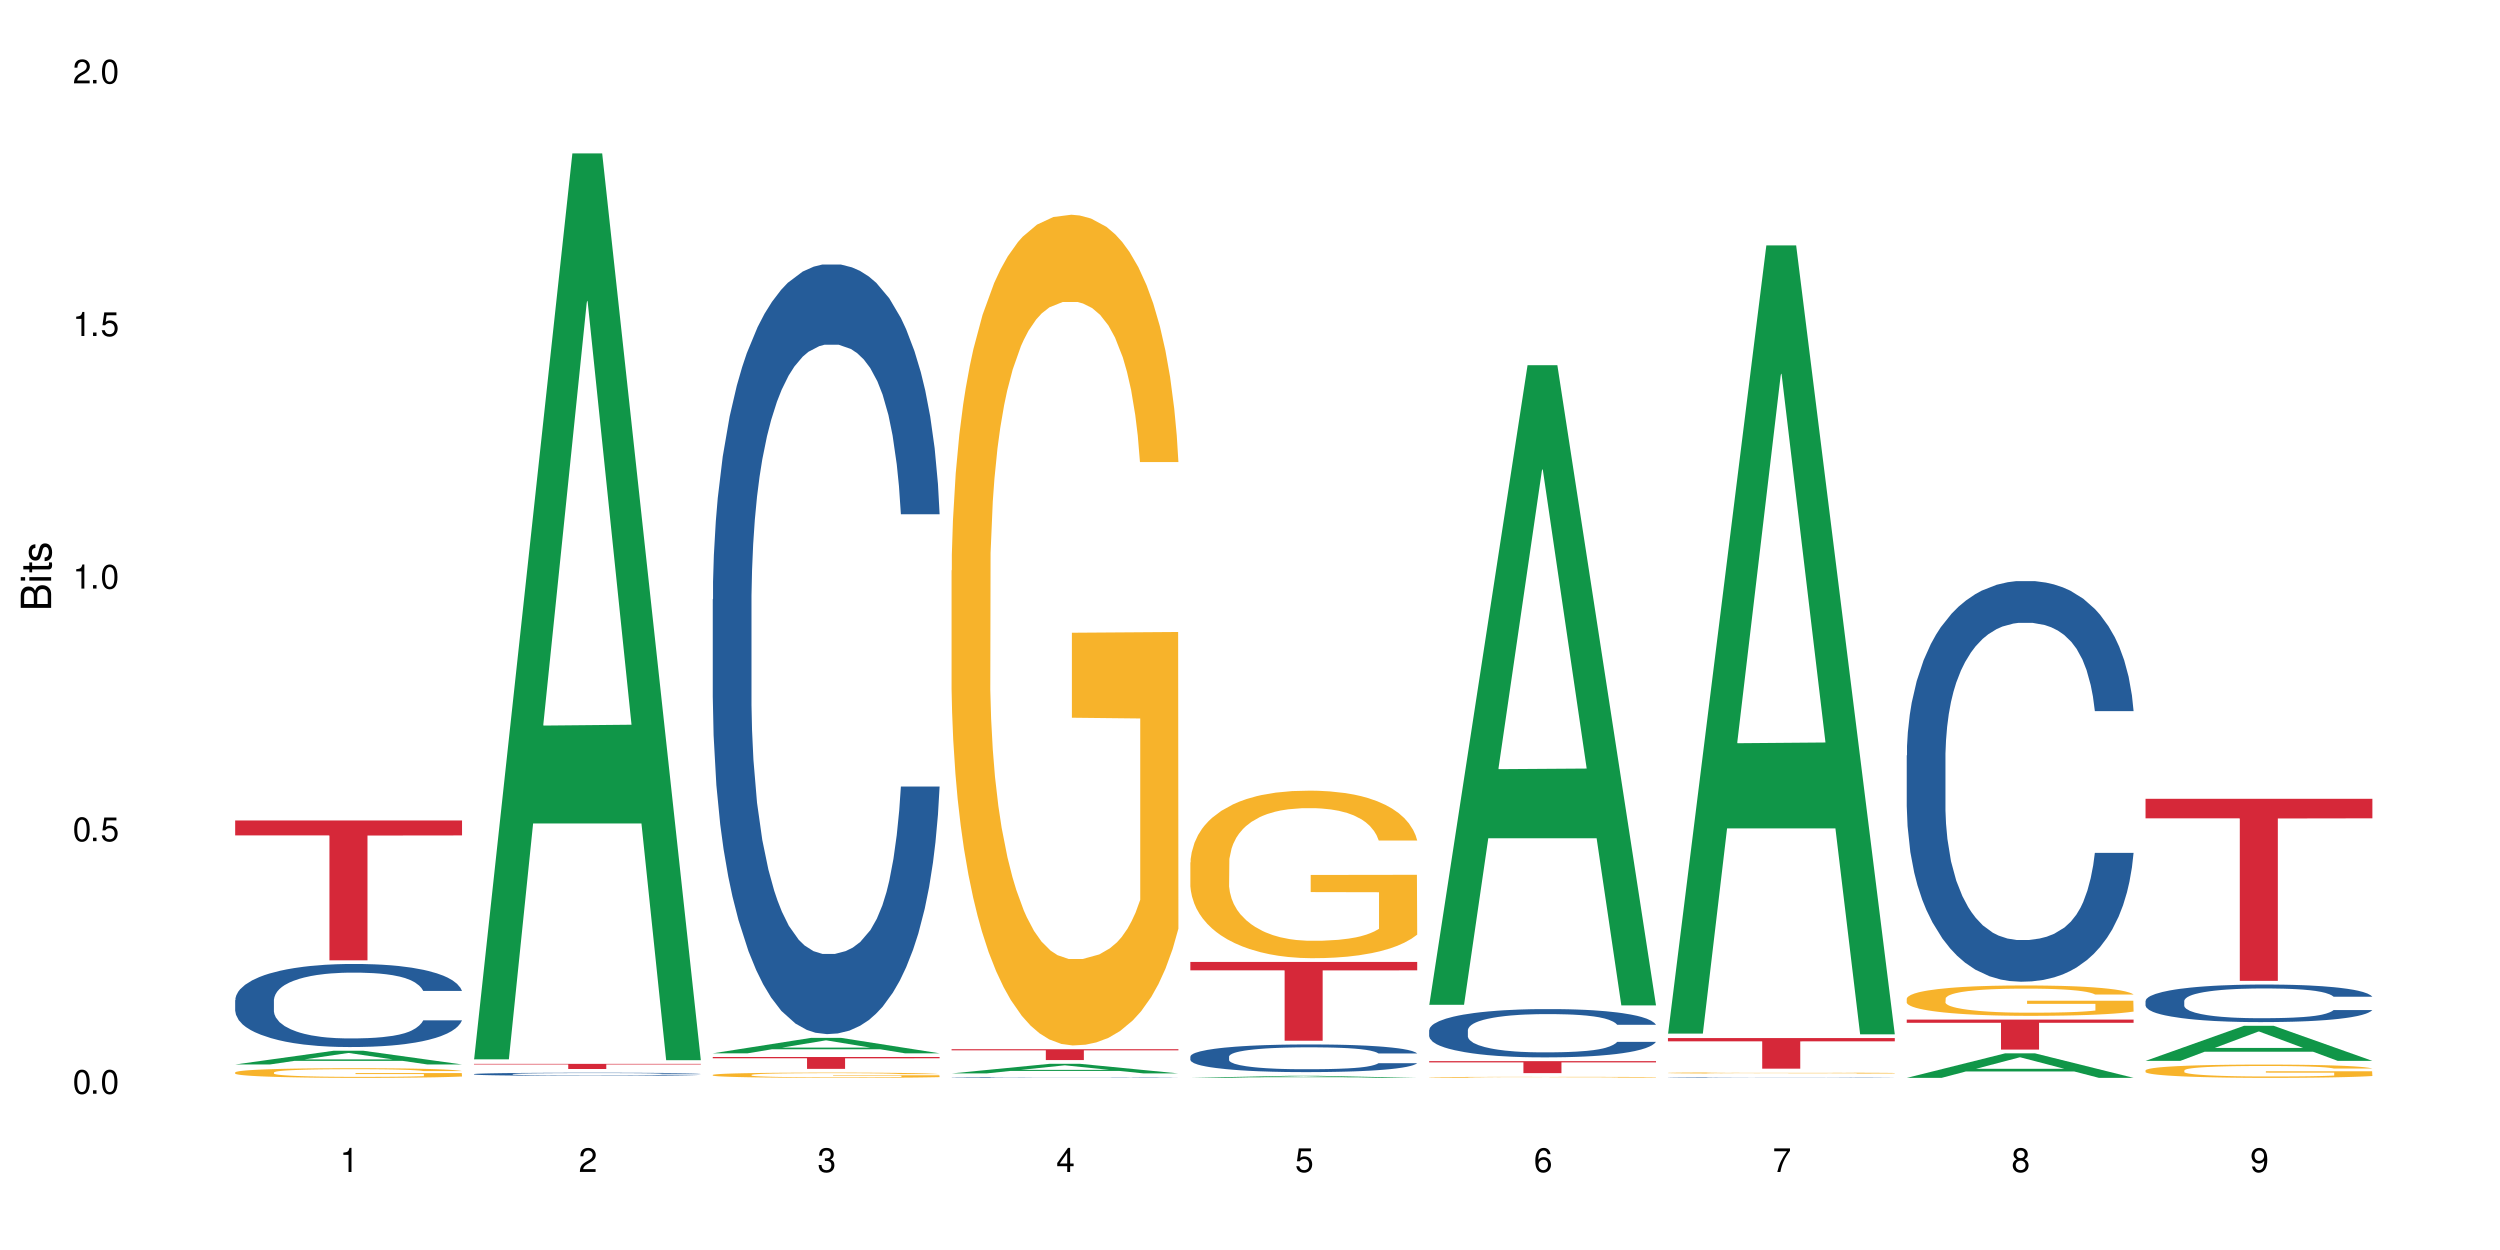 <?xml version="1.0" encoding="UTF-8"?>
<svg xmlns="http://www.w3.org/2000/svg" xmlns:xlink="http://www.w3.org/1999/xlink" width="720" height="360" viewBox="0 0 720 360">
<defs>
<g>
<g id="glyph-0-0">
</g>
<g id="glyph-0-1">
<path d="M 2.641 -6.938 C 2 -6.938 1.422 -6.656 1.078 -6.172 C 0.641 -5.562 0.406 -4.641 0.406 -3.359 C 0.406 -1.016 1.188 0.219 2.641 0.219 C 4.078 0.219 4.859 -1.016 4.859 -3.297 C 4.859 -4.641 4.656 -5.547 4.203 -6.172 C 3.844 -6.656 3.281 -6.938 2.641 -6.938 Z M 2.641 -6.188 C 3.547 -6.188 4 -5.25 4 -3.375 C 4 -1.406 3.562 -0.484 2.625 -0.484 C 1.734 -0.484 1.281 -1.438 1.281 -3.344 C 1.281 -5.25 1.734 -6.188 2.641 -6.188 Z M 2.641 -6.188 "/>
</g>
<g id="glyph-0-2">
<path d="M 1.828 -1 L 0.828 -1 L 0.828 0 L 1.828 0 Z M 1.828 -1 "/>
</g>
<g id="glyph-0-3">
<path d="M 4.562 -6.797 L 1.062 -6.797 L 0.547 -3.094 L 1.328 -3.094 C 1.719 -3.562 2.047 -3.734 2.578 -3.734 C 3.484 -3.734 4.062 -3.109 4.062 -2.094 C 4.062 -1.125 3.484 -0.531 2.578 -0.531 C 1.828 -0.531 1.375 -0.906 1.188 -1.672 L 0.328 -1.672 C 0.453 -1.109 0.547 -0.844 0.75 -0.594 C 1.125 -0.078 1.828 0.219 2.594 0.219 C 3.969 0.219 4.922 -0.781 4.922 -2.219 C 4.922 -3.562 4.031 -4.484 2.719 -4.484 C 2.25 -4.484 1.859 -4.359 1.469 -4.062 L 1.734 -5.969 L 4.562 -5.969 Z M 4.562 -6.797 "/>
</g>
<g id="glyph-0-4">
<path d="M 2.484 -4.938 L 2.484 0 L 3.328 0 L 3.328 -6.938 L 2.766 -6.938 C 2.469 -5.875 2.281 -5.734 0.984 -5.562 L 0.984 -4.938 Z M 2.484 -4.938 "/>
</g>
<g id="glyph-0-5">
<path d="M 4.859 -0.828 L 1.281 -0.828 C 1.359 -1.406 1.672 -1.781 2.5 -2.281 L 3.469 -2.828 C 4.406 -3.344 4.906 -4.062 4.906 -4.906 C 4.906 -5.484 4.672 -6.031 4.266 -6.406 C 3.859 -6.766 3.375 -6.938 2.719 -6.938 C 1.859 -6.938 1.219 -6.625 0.844 -6.031 C 0.609 -5.672 0.5 -5.234 0.484 -4.531 L 1.328 -4.531 C 1.359 -5.016 1.406 -5.281 1.531 -5.516 C 1.75 -5.938 2.188 -6.203 2.703 -6.203 C 3.469 -6.203 4.031 -5.641 4.031 -4.891 C 4.031 -4.344 3.719 -3.859 3.125 -3.516 L 2.234 -3 C 0.812 -2.172 0.406 -1.531 0.328 -0.016 L 4.859 -0.016 Z M 4.859 -0.828 "/>
</g>
<g id="glyph-0-6">
<path d="M 2.125 -3.188 L 2.578 -3.188 C 3.5 -3.188 3.984 -2.766 3.984 -1.922 C 3.984 -1.062 3.469 -0.531 2.594 -0.531 C 1.656 -0.531 1.203 -1 1.156 -2.016 L 0.312 -2.016 C 0.344 -1.453 0.438 -1.094 0.609 -0.781 C 0.953 -0.109 1.625 0.219 2.547 0.219 C 3.953 0.219 4.859 -0.625 4.859 -1.938 C 4.859 -2.828 4.516 -3.297 3.703 -3.594 C 4.344 -3.844 4.656 -4.328 4.656 -5.031 C 4.656 -6.219 3.875 -6.938 2.578 -6.938 C 1.203 -6.938 0.484 -6.172 0.453 -4.703 L 1.297 -4.703 C 1.312 -5.125 1.344 -5.359 1.453 -5.578 C 1.641 -5.969 2.062 -6.203 2.594 -6.203 C 3.344 -6.203 3.797 -5.75 3.797 -5 C 3.797 -4.516 3.609 -4.219 3.25 -4.047 C 3.016 -3.953 2.703 -3.922 2.125 -3.906 Z M 2.125 -3.188 "/>
</g>
<g id="glyph-0-7">
<path d="M 3.141 -1.672 L 3.141 0 L 3.984 0 L 3.984 -1.672 L 4.984 -1.672 L 4.984 -2.438 L 3.984 -2.438 L 3.984 -6.938 L 3.359 -6.938 L 0.266 -2.578 L 0.266 -1.672 Z M 3.141 -2.438 L 1 -2.438 L 3.141 -5.5 Z M 3.141 -2.438 "/>
</g>
<g id="glyph-0-8">
<path d="M 4.781 -5.125 C 4.609 -6.266 3.891 -6.938 2.844 -6.938 C 2.094 -6.938 1.422 -6.578 1.031 -5.953 C 0.594 -5.266 0.406 -4.422 0.406 -3.172 C 0.406 -2 0.578 -1.25 0.984 -0.641 C 1.359 -0.078 1.953 0.219 2.703 0.219 C 3.984 0.219 4.922 -0.75 4.922 -2.094 C 4.922 -3.375 4.062 -4.281 2.844 -4.281 C 2.172 -4.281 1.641 -4.031 1.281 -3.516 C 1.281 -5.234 1.828 -6.188 2.797 -6.188 C 3.391 -6.188 3.797 -5.797 3.938 -5.125 Z M 2.734 -3.531 C 3.547 -3.531 4.062 -2.953 4.062 -2.031 C 4.062 -1.156 3.484 -0.531 2.703 -0.531 C 1.922 -0.531 1.328 -1.188 1.328 -2.078 C 1.328 -2.938 1.906 -3.531 2.734 -3.531 Z M 2.734 -3.531 "/>
</g>
<g id="glyph-0-9">
<path d="M 4.984 -6.797 L 0.438 -6.797 L 0.438 -5.969 L 4.109 -5.969 C 2.5 -3.656 1.828 -2.234 1.328 0 L 2.219 0 C 2.594 -2.172 3.453 -4.047 4.984 -6.094 Z M 4.984 -6.797 "/>
</g>
<g id="glyph-0-10">
<path d="M 3.75 -3.656 C 4.469 -4.094 4.688 -4.438 4.688 -5.078 C 4.688 -6.172 3.844 -6.938 2.641 -6.938 C 1.438 -6.938 0.594 -6.172 0.594 -5.094 C 0.594 -4.438 0.812 -4.094 1.516 -3.656 C 0.734 -3.266 0.359 -2.703 0.359 -1.922 C 0.359 -0.656 1.281 0.219 2.641 0.219 C 3.984 0.219 4.922 -0.656 4.922 -1.922 C 4.922 -2.703 4.531 -3.266 3.75 -3.656 Z M 2.641 -6.188 C 3.359 -6.188 3.812 -5.75 3.812 -5.062 C 3.812 -4.406 3.344 -3.984 2.641 -3.984 C 1.922 -3.984 1.453 -4.406 1.453 -5.078 C 1.453 -5.75 1.922 -6.188 2.641 -6.188 Z M 2.641 -3.266 C 3.484 -3.266 4.062 -2.719 4.062 -1.906 C 4.062 -1.078 3.484 -0.531 2.625 -0.531 C 1.797 -0.531 1.219 -1.094 1.219 -1.906 C 1.219 -2.719 1.781 -3.266 2.641 -3.266 Z M 2.641 -3.266 "/>
</g>
<g id="glyph-0-11">
<path d="M 0.516 -1.578 C 0.672 -0.453 1.406 0.219 2.438 0.219 C 3.188 0.219 3.859 -0.141 4.266 -0.766 C 4.688 -1.453 4.891 -2.297 4.891 -3.547 C 4.891 -4.719 4.703 -5.453 4.312 -6.078 C 3.938 -6.641 3.344 -6.938 2.594 -6.938 C 1.297 -6.938 0.359 -5.969 0.359 -4.625 C 0.359 -3.344 1.234 -2.453 2.453 -2.453 C 3.094 -2.453 3.578 -2.672 4.016 -3.203 C 4 -1.484 3.469 -0.531 2.5 -0.531 C 1.906 -0.531 1.484 -0.906 1.359 -1.578 Z M 2.578 -6.203 C 3.375 -6.203 3.969 -5.531 3.969 -4.641 C 3.969 -3.797 3.391 -3.188 2.547 -3.188 C 1.734 -3.188 1.234 -3.766 1.234 -4.688 C 1.234 -5.562 1.797 -6.203 2.578 -6.203 Z M 2.578 -6.203 "/>
</g>
<g id="glyph-1-0">
</g>
<g id="glyph-1-1">
<path d="M 0 -0.953 L 0 -4.891 C 0 -5.719 -0.234 -6.344 -0.734 -6.797 C -1.188 -7.234 -1.812 -7.469 -2.5 -7.469 C -3.547 -7.469 -4.188 -7 -4.625 -5.875 C -4.984 -6.688 -5.625 -7.094 -6.531 -7.094 C -7.172 -7.094 -7.734 -6.859 -8.141 -6.391 C -8.562 -5.922 -8.75 -5.344 -8.75 -4.5 L -8.75 -0.953 Z M -4.984 -2.062 L -7.766 -2.062 L -7.766 -4.219 C -7.766 -4.844 -7.688 -5.203 -7.453 -5.5 C -7.219 -5.812 -6.859 -5.969 -6.375 -5.969 C -5.891 -5.969 -5.531 -5.812 -5.297 -5.5 C -5.062 -5.203 -4.984 -4.844 -4.984 -4.219 Z M -0.984 -2.062 L -4 -2.062 L -4 -4.781 C -4 -5.766 -3.438 -6.359 -2.484 -6.359 C -1.547 -6.359 -0.984 -5.766 -0.984 -4.781 Z M -0.984 -2.062 "/>
</g>
<g id="glyph-1-2">
<path d="M -6.281 -1.797 L -6.281 -0.797 L 0 -0.797 L 0 -1.797 Z M -8.75 -1.797 L -8.75 -0.797 L -7.484 -0.797 L -7.484 -1.797 Z M -8.75 -1.797 "/>
</g>
<g id="glyph-1-3">
<path d="M -6.281 -3.047 L -6.281 -2.016 L -8.016 -2.016 L -8.016 -1.016 L -6.281 -1.016 L -6.281 -0.172 L -5.469 -0.172 L -5.469 -1.016 L -0.719 -1.016 C -0.078 -1.016 0.281 -1.453 0.281 -2.234 C 0.281 -2.5 0.25 -2.719 0.188 -3.047 L -0.641 -3.047 C -0.609 -2.906 -0.594 -2.766 -0.594 -2.562 C -0.594 -2.141 -0.719 -2.016 -1.156 -2.016 L -5.469 -2.016 L -5.469 -3.047 Z M -6.281 -3.047 "/>
</g>
<g id="glyph-1-4">
<path d="M -4.531 -5.25 C -5.766 -5.25 -6.469 -4.422 -6.469 -2.969 C -6.469 -1.516 -5.719 -0.562 -4.547 -0.562 C -3.562 -0.562 -3.094 -1.062 -2.734 -2.562 L -2.516 -3.484 C -2.344 -4.188 -2.094 -4.469 -1.641 -4.469 C -1.047 -4.469 -0.641 -3.875 -0.641 -3 C -0.641 -2.453 -0.797 -2 -1.062 -1.75 C -1.25 -1.594 -1.422 -1.531 -1.875 -1.469 L -1.875 -0.406 C -0.422 -0.453 0.281 -1.266 0.281 -2.922 C 0.281 -4.5 -0.5 -5.516 -1.719 -5.516 C -2.656 -5.516 -3.172 -4.984 -3.469 -3.734 L -3.703 -2.766 C -3.891 -1.953 -4.156 -1.609 -4.594 -1.609 C -5.188 -1.609 -5.547 -2.125 -5.547 -2.938 C -5.547 -3.75 -5.203 -4.172 -4.531 -4.203 Z M -4.531 -5.25 "/>
</g>
</g>
</defs>
<rect x="-72" y="-36" width="864" height="432" fill="rgb(100%, 100%, 100%)" fill-opacity="1"/>
<path fill-rule="nonzero" fill="rgb(6.275%, 58.824%, 28.235%)" fill-opacity="1" d="M 67.73 306.562 L 67.801 306.559 L 96.07 302.617 L 104.656 302.617 L 133.066 306.566 L 123.082 306.566 L 115.965 305.535 L 84.762 305.535 L 77.781 306.562 L 67.73 306.562 L 87.766 305.109 L 113.102 305.105 L 100.469 303.266 L 100.328 303.262 L 100.188 303.273 L 87.695 305.105 L 87.766 305.109 Z M 67.73 306.562 "/>
<path fill-rule="nonzero" fill="rgb(14.51%, 36.078%, 60%)" fill-opacity="1" d="M 67.73 288.043 L 67.812 288.023 L 67.812 287.496 L 68.051 286.668 L 68.605 285.617 L 69.164 284.898 L 70.598 283.609 L 72.59 282.363 L 74.664 281.402 L 76.176 280.832 L 77.531 280.395 L 80.637 279.586 L 82.629 279.172 L 84.781 278.801 L 87.41 278.43 L 89.324 278.211 L 93.625 277.859 L 96.812 277.707 L 99.281 277.641 L 104.621 277.641 L 107.809 277.73 L 110.117 277.84 L 112.668 278.012 L 114.82 278.211 L 118.562 278.691 L 121.91 279.301 L 123.426 279.652 L 125.816 280.328 L 127.648 280.984 L 128.922 281.555 L 130.355 282.363 L 131.629 283.344 L 132.586 284.461 L 133.066 285.398 L 121.91 285.398 L 121.352 284.527 L 120.715 283.848 L 119.52 282.953 L 118.324 282.32 L 116.652 281.684 L 115.137 281.27 L 113.066 280.855 L 111.234 280.594 L 109.32 280.395 L 107.488 280.266 L 103.984 280.133 L 99.922 280.133 L 98.406 280.176 L 95.297 280.352 L 93.625 280.504 L 91.234 280.809 L 89.562 281.094 L 87.57 281.531 L 86.215 281.902 L 84.543 282.473 L 83.348 282.973 L 81.992 283.695 L 81.195 284.242 L 80.48 284.852 L 79.84 285.574 L 79.363 286.34 L 79.043 287.148 L 78.887 287.934 L 78.887 291.32 L 79.043 292.109 L 79.441 293.027 L 80.48 294.359 L 81.992 295.52 L 83.746 296.438 L 85.418 297.09 L 86.375 297.398 L 87.648 297.746 L 89.641 298.184 L 92.512 298.621 L 94.184 298.797 L 96.734 298.973 L 99.363 299.059 L 102.867 299.059 L 105.977 298.973 L 108.047 298.863 L 110.199 298.688 L 113.145 298.316 L 114.98 297.965 L 116.57 297.551 L 117.766 297.137 L 118.562 296.785 L 119.758 296.109 L 120.715 295.363 L 121.434 294.602 L 121.91 293.855 L 133.066 293.855 L 132.586 294.73 L 131.871 295.582 L 131.152 296.219 L 130.039 296.98 L 128.762 297.66 L 126.93 298.426 L 125.418 298.926 L 123.426 299.473 L 121.59 299.891 L 119.602 300.262 L 116.652 300.699 L 114.738 300.918 L 112.668 301.113 L 110.199 301.289 L 107.09 301.441 L 103.746 301.527 L 100.637 301.551 L 97.289 301.508 L 94.82 301.418 L 91.555 301.223 L 87.492 300.828 L 84.543 300.414 L 82.23 300 L 80.238 299.562 L 78.008 298.973 L 75.141 298.008 L 73.387 297.266 L 72.191 296.656 L 70.84 295.801 L 69.883 295.039 L 68.766 293.812 L 67.969 292.262 L 67.73 291.059 Z M 67.73 288.043 "/>
<path fill-rule="nonzero" fill="rgb(96.863%, 70.196%, 16.863%)" fill-opacity="1" d="M 67.73 308.832 L 67.812 308.828 L 67.812 308.777 L 68.129 308.664 L 68.926 308.504 L 69.961 308.375 L 71.078 308.273 L 71.793 308.219 L 72.988 308.145 L 74.023 308.086 L 76.656 307.973 L 80 307.867 L 81.832 307.82 L 83.906 307.777 L 86.852 307.727 L 88.207 307.711 L 92.352 307.668 L 97.051 307.645 L 102.23 307.637 L 104.621 307.641 L 107.887 307.648 L 112.348 307.676 L 114.898 307.703 L 116.891 307.727 L 118.961 307.762 L 121.512 307.812 L 123.902 307.875 L 125.816 307.934 L 127.727 308.012 L 129.32 308.094 L 130.676 308.184 L 131.871 308.289 L 132.586 308.379 L 133.066 308.469 L 121.988 308.469 L 121.352 308.379 L 120.637 308.309 L 119.441 308.227 L 118.246 308.164 L 117.051 308.117 L 114.82 308.051 L 112.906 308.008 L 110.516 307.973 L 108.207 307.949 L 105.578 307.934 L 103.984 307.93 L 99.762 307.93 L 95.938 307.949 L 93.707 307.969 L 92.113 307.988 L 89.879 308.027 L 88.527 308.059 L 87.73 308.078 L 85.34 308.156 L 83.746 308.227 L 82.871 308.277 L 81.754 308.352 L 80.957 308.422 L 80.082 308.523 L 79.602 308.602 L 78.965 308.773 L 78.887 309.23 L 79.125 309.328 L 79.602 309.434 L 80.238 309.523 L 81.195 309.621 L 82.152 309.695 L 83.824 309.797 L 85.258 309.863 L 86.375 309.906 L 88.527 309.973 L 89.402 309.996 L 91.473 310.043 L 93.625 310.078 L 96.254 310.109 L 98.246 310.125 L 101.434 310.137 L 105.496 310.137 L 110.277 310.121 L 113.305 310.102 L 115.379 310.082 L 116.73 310.062 L 118.406 310.035 L 119.602 310.008 L 120.715 309.98 L 122.07 309.938 L 122.07 309.328 L 102.391 309.328 L 102.391 309.039 L 132.984 309.039 L 133.066 310.035 L 131.391 310.102 L 129.32 310.168 L 127.328 310.219 L 125.258 310.266 L 122.309 310.312 L 119.918 310.344 L 116.254 310.379 L 112.906 310.402 L 109.402 310.418 L 106.293 310.426 L 102.629 310.426 L 99.363 310.422 L 95.855 310.406 L 93.066 310.387 L 90.52 310.359 L 87.969 310.328 L 84.781 310.273 L 82.711 310.23 L 80.559 310.176 L 78.406 310.113 L 76.496 310.043 L 75.219 309.992 L 73.945 309.93 L 72.59 309.855 L 71.316 309.766 L 70.359 309.688 L 69.484 309.598 L 68.848 309.516 L 68.211 309.398 L 67.891 309.309 L 67.73 309.23 Z M 67.73 308.832 "/>
<path fill-rule="nonzero" fill="rgb(83.922%, 15.686%, 22.353%)" fill-opacity="1" d="M 67.73 236.289 L 133.066 236.289 L 133.066 240.602 L 105.836 240.637 L 105.836 276.574 L 94.879 276.574 L 94.879 240.676 L 94.723 240.602 L 67.73 240.602 Z M 67.73 236.289 "/>
<path fill-rule="nonzero" fill="rgb(6.275%, 58.824%, 28.235%)" fill-opacity="1" d="M 136.504 305.086 L 136.574 304.84 L 164.844 44.188 L 173.43 44.188 L 201.836 305.332 L 191.855 305.332 L 184.738 237.164 L 153.535 237.164 L 146.555 305.086 L 136.504 305.086 L 156.535 208.965 L 181.875 208.719 L 169.242 86.852 L 169.102 86.605 L 168.961 87.344 L 156.469 208.719 L 156.535 208.965 Z M 136.504 305.086 "/>
<path fill-rule="nonzero" fill="rgb(14.51%, 36.078%, 60%)" fill-opacity="1" d="M 136.504 309.336 L 136.582 309.336 L 136.582 309.316 L 136.824 309.285 L 137.379 309.246 L 137.938 309.219 L 139.371 309.172 L 141.363 309.125 L 143.434 309.09 L 144.949 309.066 L 146.305 309.051 L 149.41 309.02 L 151.402 309.004 L 153.555 308.992 L 156.184 308.977 L 158.098 308.969 L 162.398 308.957 L 165.586 308.949 L 173.395 308.949 L 176.582 308.953 L 178.891 308.957 L 181.441 308.961 L 183.594 308.969 L 187.336 308.988 L 190.684 309.012 L 192.195 309.023 L 194.586 309.047 L 196.418 309.074 L 197.695 309.094 L 199.129 309.125 L 200.402 309.16 L 201.359 309.203 L 201.836 309.238 L 190.684 309.238 L 190.125 309.203 L 189.488 309.18 L 188.293 309.145 L 187.098 309.121 L 185.426 309.098 L 183.91 309.082 L 181.84 309.066 L 180.008 309.059 L 178.094 309.051 L 176.262 309.047 L 172.758 309.043 L 167.18 309.043 L 164.07 309.051 L 162.398 309.055 L 160.008 309.066 L 158.336 309.078 L 156.344 309.094 L 154.988 309.105 L 153.316 309.129 L 152.121 309.148 L 150.766 309.176 L 149.969 309.195 L 149.25 309.219 L 148.613 309.242 L 148.137 309.273 L 147.816 309.301 L 147.66 309.332 L 147.66 309.457 L 147.816 309.488 L 148.215 309.523 L 149.25 309.57 L 150.766 309.613 L 152.52 309.648 L 154.191 309.672 L 155.148 309.684 L 156.422 309.699 L 158.414 309.715 L 161.281 309.73 L 162.957 309.738 L 165.504 309.742 L 168.137 309.746 L 171.641 309.746 L 174.746 309.742 L 176.82 309.738 L 178.973 309.734 L 181.918 309.719 L 183.75 309.707 L 185.344 309.691 L 186.539 309.676 L 188.531 309.637 L 189.488 309.609 L 190.203 309.582 L 190.684 309.551 L 201.836 309.551 L 201.359 309.586 L 200.645 309.617 L 199.926 309.641 L 198.809 309.668 L 197.535 309.695 L 195.703 309.723 L 194.188 309.742 L 192.195 309.762 L 190.363 309.777 L 188.371 309.793 L 185.426 309.809 L 183.512 309.816 L 181.441 309.824 L 178.973 309.828 L 175.863 309.836 L 172.516 309.84 L 169.41 309.84 L 166.062 309.836 L 163.594 309.836 L 160.328 309.828 L 156.262 309.812 L 153.316 309.797 L 151.004 309.781 L 149.012 309.766 L 146.781 309.742 L 143.914 309.707 L 142.16 309.68 L 140.965 309.656 L 139.609 309.625 L 138.656 309.598 L 137.539 309.551 L 136.742 309.492 L 136.504 309.449 Z M 136.504 309.336 "/>
<path fill-rule="nonzero" fill="rgb(83.922%, 15.686%, 22.353%)" fill-opacity="1" d="M 136.504 306.402 L 201.836 306.402 L 201.836 306.559 L 174.609 306.562 L 174.609 307.879 L 163.652 307.879 L 163.652 306.562 L 163.496 306.559 L 136.504 306.559 Z M 136.504 306.402 "/>
<path fill-rule="nonzero" fill="rgb(6.275%, 58.824%, 28.235%)" fill-opacity="1" d="M 205.277 303.352 L 205.348 303.344 L 233.617 298.902 L 242.203 298.902 L 270.609 303.355 L 260.629 303.355 L 253.508 302.191 L 222.309 302.191 L 215.328 303.352 L 205.277 303.352 L 225.309 301.711 L 250.648 301.707 L 238.012 299.629 L 237.875 299.625 L 237.734 299.637 L 225.238 301.707 L 225.309 301.711 Z M 205.277 303.352 "/>
<path fill-rule="nonzero" fill="rgb(14.51%, 36.078%, 60%)" fill-opacity="1" d="M 205.277 172.625 L 205.355 172.422 L 205.355 167.559 L 205.594 159.859 L 206.152 150.137 L 206.711 143.449 L 208.145 131.496 L 210.137 119.945 L 212.207 111.031 L 213.723 105.766 L 215.078 101.711 L 218.184 94.215 L 220.176 90.367 L 222.328 86.922 L 224.957 83.477 L 226.867 81.453 L 231.172 78.211 L 234.359 76.793 L 236.828 76.184 L 242.168 76.184 L 245.352 76.996 L 247.664 78.008 L 250.215 79.629 L 252.363 81.453 L 256.109 85.91 L 259.457 91.582 L 260.969 94.824 L 263.359 101.105 L 265.191 107.184 L 266.469 112.449 L 267.902 119.945 L 269.176 129.062 L 270.133 139.398 L 270.609 148.109 L 259.457 148.109 L 258.898 140.004 L 258.262 133.723 L 257.066 125.418 L 255.871 119.543 L 254.195 113.668 L 252.684 109.816 L 250.613 105.969 L 248.777 103.535 L 246.867 101.711 L 245.035 100.496 L 241.527 99.281 L 237.465 99.281 L 235.953 99.688 L 232.844 101.309 L 231.172 102.727 L 228.781 105.562 L 227.109 108.195 L 225.117 112.246 L 223.762 115.691 L 222.09 120.961 L 220.895 125.621 L 219.539 132.305 L 218.742 137.371 L 218.023 143.043 L 217.387 149.73 L 216.91 156.82 L 216.59 164.316 L 216.43 171.609 L 216.43 203.016 L 216.59 210.309 L 216.988 218.816 L 218.023 231.176 L 219.539 241.914 L 221.293 250.426 L 222.965 256.504 L 223.922 259.34 L 225.195 262.582 L 227.188 266.633 L 230.055 270.684 L 231.73 272.305 L 234.277 273.926 L 236.906 274.738 L 240.414 274.738 L 243.52 273.926 L 245.594 272.914 L 247.742 271.293 L 250.691 267.848 L 252.523 264.605 L 254.117 260.758 L 255.312 256.906 L 256.109 253.664 L 257.305 247.387 L 258.262 240.496 L 258.977 233.406 L 259.457 226.516 L 270.609 226.516 L 270.133 234.621 L 269.414 242.523 L 268.699 248.398 L 267.582 255.488 L 266.309 261.77 L 264.477 268.859 L 262.961 273.52 L 260.969 278.586 L 259.137 282.434 L 257.145 285.879 L 254.195 289.934 L 252.285 291.957 L 250.215 293.781 L 247.742 295.402 L 244.637 296.82 L 241.289 297.629 L 238.184 297.832 L 234.836 297.43 L 232.367 296.617 L 229.098 294.793 L 225.035 291.148 L 222.09 287.297 L 219.777 283.449 L 217.785 279.395 L 215.555 273.926 L 212.688 265.012 L 210.934 258.121 L 209.738 252.449 L 208.383 244.547 L 207.426 237.457 L 206.312 226.113 L 205.516 211.727 L 205.277 200.582 Z M 205.277 172.625 "/>
<path fill-rule="nonzero" fill="rgb(96.863%, 70.196%, 16.863%)" fill-opacity="1" d="M 205.277 309.559 L 205.355 309.559 L 205.355 309.531 L 205.676 309.469 L 206.473 309.383 L 207.508 309.312 L 208.621 309.254 L 209.34 309.227 L 210.535 309.184 L 211.57 309.152 L 214.199 309.09 L 217.547 309.035 L 219.379 309.008 L 221.449 308.984 L 224.398 308.957 L 225.754 308.949 L 229.895 308.926 L 234.598 308.914 L 239.777 308.91 L 242.168 308.91 L 245.434 308.914 L 249.895 308.93 L 252.445 308.945 L 254.438 308.957 L 256.508 308.977 L 259.059 309.004 L 261.449 309.039 L 263.359 309.07 L 265.273 309.113 L 266.867 309.156 L 268.219 309.207 L 269.414 309.262 L 270.133 309.312 L 270.609 309.359 L 259.535 309.359 L 258.898 309.312 L 258.18 309.273 L 256.984 309.23 L 255.789 309.195 L 254.594 309.168 L 252.363 309.133 L 250.453 309.109 L 248.062 309.09 L 245.75 309.078 L 243.121 309.07 L 241.527 309.066 L 237.305 309.066 L 233.48 309.078 L 231.25 309.09 L 229.656 309.102 L 227.426 309.121 L 226.07 309.137 L 225.273 309.148 L 222.883 309.191 L 221.293 309.23 L 220.414 309.258 L 219.301 309.297 L 218.504 309.336 L 217.625 309.391 L 217.148 309.434 L 216.512 309.527 L 216.43 309.777 L 216.672 309.828 L 217.148 309.887 L 217.785 309.938 L 218.742 309.988 L 219.699 310.027 L 221.371 310.082 L 222.805 310.121 L 223.922 310.145 L 226.07 310.18 L 226.949 310.191 L 229.02 310.219 L 231.172 310.238 L 233.801 310.254 L 235.793 310.262 L 238.98 310.27 L 243.043 310.27 L 247.824 310.262 L 250.852 310.25 L 252.922 310.238 L 254.277 310.23 L 255.949 310.215 L 257.145 310.199 L 258.262 310.184 L 259.613 310.16 L 259.613 309.828 L 239.934 309.828 L 239.934 309.672 L 270.531 309.672 L 270.609 310.215 L 268.938 310.25 L 266.867 310.285 L 264.875 310.316 L 262.801 310.34 L 259.855 310.363 L 257.465 310.383 L 253.801 310.402 L 250.453 310.414 L 246.945 310.422 L 243.84 310.426 L 236.906 310.426 L 233.402 310.414 L 230.613 310.406 L 228.062 310.391 L 225.516 310.371 L 222.328 310.344 L 220.254 310.32 L 218.105 310.293 L 215.953 310.258 L 214.039 310.219 L 212.766 310.191 L 211.492 310.156 L 210.137 310.113 L 208.863 310.066 L 207.906 310.023 L 207.027 309.977 L 206.391 309.93 L 205.754 309.867 L 205.438 309.816 L 205.277 309.773 Z M 205.277 309.559 "/>
<path fill-rule="nonzero" fill="rgb(83.922%, 15.686%, 22.353%)" fill-opacity="1" d="M 205.277 304.422 L 270.609 304.422 L 270.609 304.789 L 243.383 304.793 L 243.383 307.84 L 232.426 307.84 L 232.426 304.797 L 232.266 304.789 L 205.277 304.789 Z M 205.277 304.422 "/>
<path fill-rule="nonzero" fill="rgb(6.275%, 58.824%, 28.235%)" fill-opacity="1" d="M 274.051 309.145 L 274.117 309.141 L 302.387 306.371 L 310.973 306.371 L 339.383 309.145 L 329.402 309.145 L 322.281 308.422 L 291.082 308.422 L 284.102 309.145 L 274.051 309.145 L 294.082 308.121 L 319.422 308.121 L 306.785 306.824 L 306.645 306.82 L 306.508 306.828 L 294.012 308.121 L 294.082 308.121 Z M 274.051 309.145 "/>
<path fill-rule="nonzero" fill="rgb(14.51%, 36.078%, 60%)" fill-opacity="1" d="M 274.051 310.309 L 274.129 310.309 L 274.129 310.301 L 274.367 310.297 L 274.926 310.285 L 275.484 310.281 L 276.918 310.27 L 278.91 310.258 L 280.98 310.25 L 282.496 310.242 L 283.848 310.238 L 286.957 310.23 L 288.949 310.23 L 291.102 310.227 L 293.73 310.223 L 295.641 310.219 L 299.945 310.219 L 303.129 310.215 L 314.125 310.215 L 316.438 310.219 L 321.137 310.219 L 324.883 310.223 L 328.23 310.23 L 329.742 310.234 L 332.133 310.238 L 333.965 310.246 L 335.238 310.25 L 336.676 310.258 L 337.949 310.266 L 338.906 310.277 L 339.383 310.285 L 328.23 310.285 L 327.672 310.277 L 327.035 310.27 L 325.84 310.262 L 324.645 310.258 L 322.969 310.25 L 321.457 310.246 L 319.383 310.242 L 317.551 310.242 L 315.641 310.238 L 301.617 310.238 L 299.945 310.242 L 297.555 310.242 L 295.879 310.246 L 293.887 310.25 L 292.535 310.254 L 290.859 310.258 L 289.664 310.262 L 288.312 310.27 L 287.516 310.273 L 286.797 310.277 L 286.16 310.285 L 285.684 310.293 L 285.203 310.305 L 285.203 310.336 L 285.363 310.344 L 285.762 310.352 L 286.797 310.363 L 288.312 310.375 L 290.062 310.383 L 291.738 310.387 L 292.691 310.391 L 293.969 310.395 L 295.961 310.398 L 298.828 310.402 L 303.051 310.402 L 305.68 310.406 L 309.188 310.406 L 312.293 310.402 L 316.516 310.402 L 319.465 310.398 L 321.297 310.395 L 322.891 310.391 L 324.086 310.387 L 324.883 310.387 L 326.078 310.379 L 327.035 310.371 L 327.75 310.367 L 328.23 310.359 L 339.383 310.359 L 338.906 310.367 L 338.188 310.375 L 337.473 310.379 L 336.355 310.387 L 335.082 310.395 L 333.25 310.398 L 331.734 310.402 L 329.742 310.41 L 327.91 310.414 L 325.918 310.414 L 322.969 310.418 L 321.059 310.422 L 318.984 310.422 L 316.516 310.426 L 297.871 310.426 L 293.809 310.422 L 290.859 310.418 L 288.551 310.414 L 286.559 310.41 L 284.328 310.402 L 281.457 310.395 L 279.707 310.391 L 278.512 310.383 L 277.156 310.375 L 276.199 310.371 L 275.086 310.359 L 274.289 310.344 L 274.051 310.336 Z M 274.051 310.309 "/>
<path fill-rule="nonzero" fill="rgb(96.863%, 70.196%, 16.863%)" fill-opacity="1" d="M 274.051 164.316 L 274.129 164.098 L 274.129 159.727 L 274.449 149.895 L 275.246 136.348 L 276.281 125.203 L 277.395 116.465 L 278.113 111.875 L 279.309 105.32 L 280.344 100.516 L 282.973 90.684 L 286.32 81.504 L 288.152 77.574 L 290.223 73.859 L 293.172 69.707 L 294.527 68.176 L 298.668 64.68 L 303.371 62.496 L 308.547 61.84 L 310.938 62.059 L 314.207 62.934 L 318.668 65.336 L 321.219 67.523 L 323.207 69.707 L 325.281 72.547 L 327.832 76.918 L 330.219 82.16 L 332.133 87.406 L 334.043 93.961 L 335.637 100.953 L 336.992 108.598 L 338.188 117.777 L 338.906 125.422 L 339.383 133.07 L 328.309 133.07 L 327.672 125.422 L 326.953 119.523 L 325.758 112.312 L 324.562 107.07 L 323.367 102.918 L 321.137 97.238 L 319.227 93.742 L 316.836 90.684 L 314.523 88.715 L 311.895 87.406 L 310.301 86.969 L 306.078 86.969 L 302.254 88.496 L 300.023 90.246 L 298.43 91.992 L 296.199 95.27 L 294.844 97.891 L 294.047 99.641 L 291.656 106.414 L 290.062 112.531 L 289.188 116.684 L 288.07 123.238 L 287.273 129.137 L 286.398 137.875 L 285.922 144.434 L 285.285 159.289 L 285.203 198.617 L 285.441 206.922 L 285.922 215.879 L 286.559 223.746 L 287.516 232.047 L 288.469 238.383 L 290.145 246.906 L 291.578 252.586 L 292.691 256.301 L 294.844 262.199 L 295.723 264.168 L 297.793 268.102 L 299.945 271.16 L 302.574 273.781 L 304.566 275.09 L 307.75 276.184 L 311.816 276.184 L 316.598 274.875 L 319.625 273.125 L 321.695 271.379 L 323.051 269.848 L 324.723 267.445 L 325.918 265.258 L 327.035 262.855 L 328.387 259.141 L 328.387 206.922 L 308.707 206.703 L 308.707 182.23 L 339.305 182.012 L 339.383 267.445 L 337.711 273.344 L 335.637 279.023 L 333.645 283.395 L 331.574 287.109 L 328.625 291.262 L 326.238 293.883 L 322.57 296.941 L 319.227 298.906 L 315.719 300.219 L 312.613 300.875 L 308.945 301.094 L 305.68 300.656 L 302.176 299.344 L 299.387 297.598 L 296.836 295.41 L 294.285 292.57 L 291.102 287.984 L 289.027 284.27 L 286.875 279.68 L 284.727 274.219 L 282.812 268.316 L 281.539 263.73 L 280.266 258.484 L 278.91 251.93 L 277.633 244.504 L 276.68 237.73 L 275.801 230.082 L 275.164 222.871 L 274.527 213.039 L 274.207 205.172 L 274.051 198.398 Z M 274.051 164.316 "/>
<path fill-rule="nonzero" fill="rgb(83.922%, 15.686%, 22.353%)" fill-opacity="1" d="M 274.051 302.16 L 339.383 302.16 L 339.383 302.496 L 312.152 302.5 L 312.152 305.301 L 301.199 305.301 L 301.199 302.504 L 301.039 302.496 L 274.051 302.496 Z M 274.051 302.16 "/>
<path fill-rule="nonzero" fill="rgb(6.275%, 58.824%, 28.235%)" fill-opacity="1" d="M 342.82 310.426 L 342.891 310.426 L 371.16 309.836 L 379.746 309.836 L 408.156 310.426 L 398.176 310.426 L 391.055 310.273 L 359.852 310.273 L 352.875 310.426 L 342.82 310.426 L 362.855 310.211 L 388.191 310.211 L 375.559 309.934 L 375.281 309.934 L 362.785 310.211 L 362.855 310.211 Z M 342.82 310.426 "/>
<path fill-rule="nonzero" fill="rgb(14.51%, 36.078%, 60%)" fill-opacity="1" d="M 342.82 304.27 L 342.902 304.266 L 342.902 304.09 L 343.141 303.812 L 343.699 303.465 L 344.258 303.223 L 345.691 302.793 L 347.684 302.379 L 349.754 302.059 L 351.266 301.871 L 352.621 301.723 L 355.73 301.453 L 357.723 301.316 L 359.871 301.191 L 362.5 301.07 L 364.414 300.996 L 368.715 300.879 L 371.902 300.828 L 374.375 300.809 L 379.711 300.809 L 382.898 300.836 L 385.211 300.871 L 387.758 300.93 L 389.91 300.996 L 393.656 301.156 L 397 301.359 L 398.516 301.477 L 400.906 301.703 L 402.738 301.922 L 404.012 302.109 L 405.445 302.379 L 406.723 302.707 L 407.68 303.078 L 408.156 303.391 L 397 303.391 L 396.445 303.098 L 395.805 302.875 L 394.609 302.574 L 393.414 302.363 L 391.742 302.152 L 390.23 302.016 L 388.156 301.875 L 386.324 301.789 L 384.414 301.723 L 382.578 301.68 L 379.074 301.637 L 375.012 301.637 L 373.496 301.652 L 370.391 301.711 L 368.715 301.762 L 366.324 301.863 L 364.652 301.957 L 362.66 302.102 L 361.305 302.227 L 359.633 302.414 L 358.438 302.582 L 357.082 302.824 L 356.285 303.004 L 355.57 303.207 L 354.934 303.449 L 354.453 303.703 L 354.137 303.973 L 353.977 304.234 L 353.977 305.363 L 354.137 305.625 L 354.535 305.93 L 355.57 306.375 L 357.082 306.762 L 358.836 307.066 L 360.508 307.285 L 361.465 307.387 L 362.742 307.504 L 364.734 307.648 L 367.602 307.793 L 369.273 307.852 L 371.824 307.91 L 374.453 307.938 L 377.957 307.938 L 381.066 307.91 L 383.137 307.875 L 385.289 307.816 L 388.238 307.691 L 390.07 307.574 L 391.664 307.438 L 392.859 307.297 L 393.656 307.184 L 394.852 306.957 L 395.805 306.707 L 396.523 306.453 L 397 306.207 L 408.156 306.207 L 407.68 306.496 L 406.961 306.781 L 406.242 306.992 L 405.129 307.246 L 403.852 307.473 L 402.02 307.727 L 400.508 307.895 L 398.516 308.078 L 396.684 308.215 L 394.691 308.34 L 391.742 308.484 L 389.832 308.559 L 387.758 308.621 L 385.289 308.68 L 382.18 308.73 L 378.836 308.762 L 375.727 308.77 L 372.383 308.754 L 369.91 308.727 L 366.645 308.66 L 362.582 308.527 L 359.633 308.391 L 357.324 308.25 L 355.332 308.105 L 353.102 307.91 L 350.23 307.59 L 348.48 307.344 L 347.285 307.137 L 345.93 306.855 L 344.973 306.602 L 343.859 306.191 L 343.062 305.676 L 342.82 305.273 Z M 342.82 304.27 "/>
<path fill-rule="nonzero" fill="rgb(96.863%, 70.196%, 16.863%)" fill-opacity="1" d="M 342.82 248.371 L 342.902 248.328 L 342.902 247.445 L 343.219 245.465 L 344.016 242.73 L 345.051 240.484 L 346.168 238.719 L 346.887 237.793 L 348.082 236.473 L 349.117 235.504 L 351.746 233.52 L 355.094 231.668 L 356.926 230.875 L 358.996 230.125 L 361.945 229.289 L 363.297 228.98 L 367.441 228.273 L 372.141 227.832 L 377.32 227.703 L 379.711 227.746 L 382.977 227.922 L 387.441 228.406 L 389.988 228.848 L 391.98 229.289 L 394.055 229.859 L 396.602 230.742 L 398.992 231.801 L 400.906 232.859 L 402.816 234.18 L 404.41 235.59 L 405.766 237.133 L 406.961 238.984 L 407.68 240.527 L 408.156 242.07 L 397.082 242.07 L 396.445 240.527 L 395.727 239.336 L 394.531 237.883 L 393.336 236.824 L 392.141 235.988 L 389.91 234.84 L 387.996 234.137 L 385.609 233.52 L 383.297 233.121 L 380.668 232.859 L 379.074 232.77 L 374.852 232.77 L 371.027 233.078 L 368.797 233.43 L 367.203 233.785 L 364.973 234.445 L 363.617 234.973 L 362.82 235.324 L 360.43 236.691 L 358.836 237.926 L 357.961 238.766 L 356.844 240.086 L 356.047 241.277 L 355.172 243.039 L 354.695 244.363 L 354.055 247.359 L 353.977 255.293 L 354.215 256.965 L 354.695 258.773 L 355.332 260.359 L 356.285 262.035 L 357.242 263.312 L 358.918 265.031 L 360.352 266.18 L 361.465 266.926 L 363.617 268.117 L 364.492 268.516 L 366.566 269.309 L 368.715 269.926 L 371.344 270.453 L 373.336 270.719 L 376.523 270.938 L 380.59 270.938 L 385.367 270.676 L 388.395 270.32 L 390.469 269.969 L 391.824 269.66 L 393.496 269.176 L 394.691 268.734 L 395.805 268.25 L 397.16 267.5 L 397.16 256.965 L 377.48 256.922 L 377.48 251.988 L 408.074 251.941 L 408.156 269.176 L 406.484 270.367 L 404.41 271.512 L 402.418 272.395 L 400.348 273.141 L 397.398 273.98 L 395.008 274.508 L 391.344 275.125 L 387.996 275.523 L 384.492 275.785 L 381.387 275.918 L 377.719 275.965 L 374.453 275.875 L 370.949 275.609 L 368.16 275.258 L 365.609 274.816 L 363.059 274.242 L 359.871 273.32 L 357.801 272.57 L 355.648 271.645 L 353.5 270.543 L 351.586 269.352 L 350.312 268.426 L 349.035 267.367 L 347.684 266.047 L 346.406 264.547 L 345.449 263.18 L 344.574 261.641 L 343.938 260.184 L 343.301 258.199 L 342.98 256.613 L 342.82 255.246 Z M 342.82 248.371 "/>
<path fill-rule="nonzero" fill="rgb(83.922%, 15.686%, 22.353%)" fill-opacity="1" d="M 342.82 277.031 L 408.156 277.031 L 408.156 279.461 L 380.926 279.484 L 380.926 299.738 L 369.973 299.738 L 369.973 279.504 L 369.812 279.461 L 342.82 279.461 Z M 342.82 277.031 "/>
<path fill-rule="nonzero" fill="rgb(6.275%, 58.824%, 28.235%)" fill-opacity="1" d="M 411.594 289.379 L 411.664 289.207 L 439.934 105.184 L 448.52 105.184 L 476.93 289.555 L 466.945 289.555 L 459.828 241.426 L 428.625 241.426 L 421.645 289.379 L 411.594 289.379 L 431.629 221.52 L 456.965 221.344 L 444.332 135.305 L 444.191 135.133 L 444.051 135.652 L 431.559 221.344 L 431.629 221.52 Z M 411.594 289.379 "/>
<path fill-rule="nonzero" fill="rgb(14.51%, 36.078%, 60%)" fill-opacity="1" d="M 411.594 296.672 L 411.676 296.66 L 411.676 296.355 L 411.914 295.871 L 412.473 295.262 L 413.027 294.844 L 414.461 294.094 L 416.453 293.367 L 418.527 292.809 L 420.039 292.48 L 421.395 292.223 L 424.5 291.754 L 426.492 291.512 L 428.645 291.297 L 431.273 291.082 L 433.188 290.953 L 437.488 290.75 L 440.676 290.66 L 443.145 290.621 L 448.484 290.621 L 451.672 290.672 L 453.98 290.738 L 456.531 290.84 L 458.684 290.953 L 462.426 291.234 L 465.773 291.59 L 467.289 291.793 L 469.68 292.188 L 471.512 292.566 L 472.785 292.898 L 474.219 293.367 L 475.496 293.941 L 476.449 294.59 L 476.93 295.137 L 465.773 295.137 L 465.215 294.625 L 464.578 294.234 L 463.383 293.711 L 462.188 293.344 L 460.516 292.973 L 459 292.734 L 456.93 292.492 L 455.098 292.34 L 453.184 292.223 L 451.352 292.148 L 447.848 292.07 L 443.785 292.07 L 442.27 292.098 L 439.164 292.199 L 437.488 292.289 L 435.098 292.465 L 433.426 292.633 L 431.434 292.887 L 430.078 293.102 L 428.406 293.434 L 427.211 293.723 L 425.855 294.145 L 425.059 294.461 L 424.344 294.816 L 423.707 295.238 L 423.227 295.684 L 422.91 296.152 L 422.75 296.609 L 422.75 298.578 L 422.91 299.039 L 423.309 299.57 L 424.344 300.348 L 425.855 301.02 L 427.609 301.555 L 429.281 301.934 L 430.238 302.113 L 431.512 302.316 L 433.504 302.57 L 436.375 302.824 L 438.047 302.926 L 440.598 303.027 L 443.227 303.078 L 446.73 303.078 L 449.84 303.027 L 451.91 302.965 L 454.062 302.863 L 457.008 302.648 L 458.844 302.445 L 460.438 302.203 L 461.629 301.961 L 462.426 301.758 L 463.621 301.363 L 464.578 300.93 L 465.297 300.484 L 465.773 300.055 L 476.93 300.055 L 476.449 300.562 L 475.734 301.059 L 475.016 301.426 L 473.902 301.871 L 472.625 302.266 L 470.793 302.711 L 469.281 303.004 L 467.289 303.32 L 465.457 303.562 L 463.465 303.777 L 460.516 304.031 L 458.602 304.16 L 456.531 304.273 L 454.062 304.375 L 450.953 304.465 L 447.609 304.516 L 444.5 304.527 L 441.152 304.504 L 438.684 304.453 L 435.418 304.336 L 431.355 304.109 L 428.406 303.867 L 426.094 303.625 L 424.105 303.371 L 421.871 303.027 L 419.004 302.469 L 417.25 302.035 L 416.055 301.68 L 414.703 301.184 L 413.746 300.742 L 412.629 300.027 L 411.832 299.125 L 411.594 298.426 Z M 411.594 296.672 "/>
<path fill-rule="nonzero" fill="rgb(96.863%, 70.196%, 16.863%)" fill-opacity="1" d="M 411.594 310.262 L 411.676 310.262 L 411.676 310.254 L 411.992 310.242 L 412.789 310.227 L 413.824 310.211 L 414.941 310.203 L 415.656 310.195 L 416.852 310.188 L 417.891 310.184 L 420.52 310.172 L 423.863 310.16 L 425.695 310.152 L 427.77 310.148 L 430.715 310.145 L 432.07 310.145 L 436.215 310.137 L 451.75 310.137 L 456.211 310.141 L 458.762 310.141 L 460.754 310.145 L 462.824 310.148 L 465.375 310.152 L 467.766 310.16 L 469.68 310.168 L 471.59 310.176 L 473.184 310.184 L 474.539 310.191 L 475.734 310.203 L 476.449 310.211 L 476.93 310.223 L 465.855 310.223 L 465.215 310.211 L 464.5 310.207 L 463.305 310.195 L 462.109 310.191 L 460.914 310.184 L 458.684 310.18 L 456.77 310.176 L 454.379 310.172 L 452.07 310.168 L 449.441 310.168 L 447.848 310.164 L 443.625 310.164 L 439.801 310.168 L 437.57 310.168 L 435.977 310.172 L 433.746 310.176 L 432.391 310.18 L 431.594 310.18 L 429.203 310.188 L 427.609 310.195 L 426.734 310.203 L 425.617 310.211 L 424.82 310.219 L 423.945 310.227 L 423.465 310.234 L 422.828 310.254 L 422.75 310.301 L 422.988 310.312 L 423.465 310.324 L 424.105 310.332 L 425.059 310.344 L 426.016 310.352 L 427.688 310.359 L 429.125 310.367 L 430.238 310.371 L 432.391 310.379 L 433.266 310.383 L 435.336 310.387 L 437.488 310.391 L 440.117 310.395 L 442.109 310.395 L 445.297 310.398 L 449.359 310.398 L 454.141 310.395 L 457.168 310.395 L 459.242 310.391 L 460.594 310.391 L 462.27 310.387 L 463.465 310.383 L 464.578 310.379 L 465.934 310.375 L 465.934 310.312 L 446.254 310.312 L 446.254 310.281 L 476.848 310.281 L 476.93 310.387 L 475.254 310.395 L 473.184 310.398 L 471.191 310.406 L 469.121 310.41 L 466.172 310.414 L 463.781 310.418 L 460.117 310.422 L 456.77 310.426 L 439.719 310.426 L 436.93 310.422 L 434.383 310.422 L 431.832 310.418 L 428.645 310.41 L 426.574 310.406 L 424.422 310.402 L 422.27 310.395 L 420.359 310.387 L 419.082 310.383 L 417.809 310.375 L 416.453 310.367 L 415.18 310.359 L 414.223 310.352 L 413.348 310.34 L 412.711 310.332 L 412.074 310.32 L 411.754 310.309 L 411.594 310.301 Z M 411.594 310.262 "/>
<path fill-rule="nonzero" fill="rgb(83.922%, 15.686%, 22.353%)" fill-opacity="1" d="M 411.594 305.598 L 476.93 305.598 L 476.93 305.969 L 449.699 305.973 L 449.699 309.066 L 438.746 309.066 L 438.746 305.977 L 438.586 305.969 L 411.594 305.969 Z M 411.594 305.598 "/>
<path fill-rule="nonzero" fill="rgb(6.275%, 58.824%, 28.235%)" fill-opacity="1" d="M 480.367 297.68 L 480.438 297.465 L 508.707 70.68 L 517.293 70.68 L 545.703 297.891 L 535.719 297.891 L 528.602 238.582 L 497.398 238.582 L 490.418 297.68 L 480.367 297.68 L 500.398 214.047 L 525.738 213.836 L 513.105 107.801 L 512.965 107.59 L 512.824 108.23 L 500.332 213.836 L 500.398 214.047 Z M 480.367 297.68 "/>
<path fill-rule="nonzero" fill="rgb(14.51%, 36.078%, 60%)" fill-opacity="1" d="M 480.367 310.332 L 480.445 310.332 L 480.445 310.328 L 480.688 310.324 L 481.242 310.316 L 481.801 310.312 L 483.234 310.301 L 485.227 310.293 L 487.301 310.285 L 488.812 310.281 L 490.168 310.281 L 493.273 310.273 L 495.266 310.27 L 497.418 310.27 L 500.047 310.266 L 501.961 310.266 L 506.262 310.262 L 525.305 310.262 L 527.457 310.266 L 531.199 310.27 L 534.547 310.273 L 536.059 310.273 L 538.449 310.277 L 540.285 310.285 L 541.559 310.289 L 542.992 310.293 L 544.266 310.301 L 545.223 310.309 L 545.703 310.316 L 534.547 310.316 L 533.988 310.309 L 533.352 310.305 L 532.156 310.297 L 530.961 310.293 L 529.289 310.289 L 527.773 310.285 L 525.703 310.281 L 521.957 310.281 L 520.125 310.277 L 511.043 310.277 L 507.934 310.281 L 503.871 310.281 L 502.199 310.285 L 500.207 310.289 L 498.852 310.289 L 497.18 310.293 L 495.984 310.297 L 494.629 310.301 L 493.832 310.305 L 493.117 310.312 L 492.477 310.316 L 492 310.32 L 491.68 310.328 L 491.523 310.332 L 491.523 310.355 L 491.68 310.359 L 492.078 310.367 L 493.117 310.379 L 494.629 310.387 L 496.383 310.391 L 498.055 310.395 L 499.012 310.398 L 500.285 310.402 L 502.277 310.402 L 505.145 310.406 L 506.82 310.406 L 509.367 310.41 L 520.684 310.41 L 522.836 310.406 L 525.781 310.406 L 527.613 310.402 L 529.207 310.398 L 530.402 310.395 L 531.199 310.395 L 532.395 310.391 L 533.352 310.383 L 534.07 310.379 L 534.547 310.375 L 545.703 310.375 L 545.223 310.379 L 544.508 310.387 L 543.789 310.391 L 542.672 310.395 L 541.398 310.398 L 539.566 310.406 L 538.051 310.41 L 536.059 310.414 L 534.227 310.414 L 532.234 310.418 L 529.289 310.422 L 527.375 310.422 L 525.305 310.426 L 504.191 310.426 L 500.125 310.422 L 497.18 310.418 L 494.867 310.418 L 492.875 310.414 L 490.645 310.41 L 487.777 310.402 L 486.023 310.398 L 484.828 310.395 L 483.473 310.387 L 482.52 310.383 L 481.402 310.375 L 480.605 310.363 L 480.367 310.355 Z M 480.367 310.332 "/>
<path fill-rule="nonzero" fill="rgb(96.863%, 70.196%, 16.863%)" fill-opacity="1" d="M 480.367 308.996 L 480.445 308.996 L 480.445 308.988 L 480.766 308.973 L 481.562 308.953 L 482.598 308.938 L 483.715 308.926 L 484.43 308.918 L 485.625 308.91 L 486.66 308.902 L 489.289 308.891 L 492.637 308.875 L 494.469 308.871 L 496.543 308.867 L 499.488 308.859 L 500.844 308.855 L 504.988 308.852 L 509.688 308.848 L 517.258 308.848 L 520.523 308.852 L 524.984 308.852 L 527.535 308.855 L 529.527 308.859 L 531.598 308.863 L 534.148 308.871 L 536.539 308.879 L 538.449 308.883 L 540.363 308.895 L 541.957 308.902 L 543.312 308.914 L 544.508 308.93 L 545.223 308.938 L 545.703 308.949 L 534.625 308.949 L 533.988 308.938 L 533.273 308.93 L 529.688 308.906 L 527.457 308.898 L 525.543 308.895 L 523.152 308.891 L 520.844 308.887 L 518.215 308.883 L 512.398 308.883 L 508.574 308.887 L 506.34 308.891 L 504.746 308.891 L 502.516 308.895 L 501.164 308.898 L 500.367 308.902 L 497.977 308.91 L 496.383 308.922 L 495.504 308.926 L 494.391 308.938 L 493.594 308.945 L 492.719 308.957 L 492.238 308.965 L 491.602 308.988 L 491.523 309.043 L 491.762 309.055 L 492.238 309.07 L 492.875 309.082 L 493.832 309.094 L 494.789 309.102 L 496.461 309.113 L 497.895 309.121 L 499.012 309.129 L 501.164 309.137 L 502.039 309.137 L 504.109 309.145 L 506.262 309.148 L 508.891 309.152 L 510.883 309.152 L 514.07 309.156 L 518.133 309.156 L 522.914 309.152 L 525.941 309.152 L 528.012 309.148 L 529.367 309.145 L 531.039 309.145 L 532.234 309.141 L 533.352 309.137 L 534.707 309.133 L 534.707 309.055 L 515.027 309.055 L 515.027 309.02 L 545.621 309.02 L 545.703 309.145 L 544.027 309.152 L 541.957 309.16 L 539.965 309.164 L 537.895 309.172 L 534.945 309.176 L 532.555 309.18 L 528.891 309.184 L 525.543 309.188 L 522.039 309.191 L 512 309.191 L 508.492 309.188 L 505.703 309.188 L 503.156 309.184 L 500.605 309.18 L 497.418 309.172 L 495.348 309.168 L 491.043 309.152 L 489.133 309.145 L 487.855 309.137 L 486.582 309.129 L 485.227 309.121 L 483.953 309.109 L 482.996 309.102 L 482.121 309.09 L 481.484 309.078 L 480.844 309.066 L 480.527 309.055 L 480.367 309.043 Z M 480.367 308.996 "/>
<path fill-rule="nonzero" fill="rgb(83.922%, 15.686%, 22.353%)" fill-opacity="1" d="M 480.367 298.961 L 545.703 298.961 L 545.703 299.906 L 518.473 299.914 L 518.473 307.777 L 507.516 307.777 L 507.516 299.922 L 507.359 299.906 L 480.367 299.906 Z M 480.367 298.961 "/>
<path fill-rule="nonzero" fill="rgb(6.275%, 58.824%, 28.235%)" fill-opacity="1" d="M 549.141 310.422 L 549.211 310.414 L 577.48 303.359 L 586.066 303.359 L 614.473 310.426 L 604.492 310.426 L 597.371 308.582 L 566.172 308.582 L 559.191 310.422 L 549.141 310.422 L 569.172 307.82 L 594.512 307.812 L 581.875 304.516 L 581.738 304.508 L 581.598 304.527 L 569.102 307.812 L 569.172 307.82 Z M 549.141 310.422 "/>
<path fill-rule="nonzero" fill="rgb(14.51%, 36.078%, 60%)" fill-opacity="1" d="M 549.141 217.562 L 549.219 217.457 L 549.219 214.926 L 549.457 210.918 L 550.016 205.855 L 550.574 202.375 L 552.008 196.152 L 554 190.141 L 556.07 185.5 L 557.586 182.758 L 558.941 180.648 L 562.047 176.746 L 564.039 174.742 L 566.191 172.949 L 568.82 171.156 L 570.73 170.102 L 575.035 168.414 L 578.223 167.676 L 580.691 167.359 L 586.031 167.359 L 589.215 167.781 L 591.527 168.309 L 594.078 169.152 L 596.227 170.102 L 599.973 172.422 L 603.32 175.375 L 604.832 177.062 L 607.223 180.332 L 609.055 183.496 L 610.332 186.238 L 611.766 190.141 L 613.039 194.887 L 613.996 200.266 L 614.473 204.801 L 603.32 204.801 L 602.762 200.582 L 602.125 197.312 L 600.93 192.988 L 599.734 189.93 L 598.062 186.871 L 596.547 184.867 L 594.477 182.863 L 592.645 181.598 L 590.73 180.648 L 588.898 180.016 L 585.391 179.383 L 581.328 179.383 L 579.816 179.594 L 576.707 180.438 L 575.035 181.176 L 572.645 182.652 L 570.973 184.023 L 568.98 186.133 L 567.625 187.926 L 565.953 190.668 L 564.758 193.094 L 563.402 196.574 L 562.605 199.211 L 561.887 202.164 L 561.25 205.645 L 560.773 209.336 L 560.453 213.238 L 560.293 217.035 L 560.293 233.383 L 560.453 237.18 L 560.852 241.609 L 561.887 248.043 L 563.402 253.633 L 565.156 258.062 L 566.828 261.227 L 567.785 262.703 L 569.059 264.391 L 571.051 266.5 L 573.918 268.609 L 575.594 269.453 L 578.141 270.297 L 580.77 270.719 L 584.277 270.719 L 587.383 270.297 L 589.457 269.77 L 591.605 268.926 L 594.555 267.133 L 596.387 265.445 L 597.98 263.441 L 599.176 261.438 L 599.973 259.75 L 601.168 256.48 L 602.125 252.895 L 602.84 249.203 L 603.32 245.617 L 614.473 245.617 L 613.996 249.836 L 613.277 253.949 L 612.562 257.008 L 611.445 260.699 L 610.172 263.969 L 608.34 267.66 L 606.824 270.086 L 604.832 272.723 L 603 274.727 L 601.008 276.52 L 598.062 278.629 L 596.148 279.684 L 594.078 280.633 L 591.605 281.477 L 588.5 282.215 L 585.152 282.637 L 582.047 282.742 L 578.699 282.531 L 576.23 282.109 L 572.965 281.16 L 568.898 279.262 L 565.953 277.258 L 563.641 275.254 L 561.648 273.145 L 559.418 270.297 L 556.551 265.656 L 554.797 262.07 L 553.602 259.117 L 552.246 255.004 L 551.293 251.312 L 550.176 245.406 L 549.379 237.918 L 549.141 232.117 Z M 549.141 217.562 "/>
<path fill-rule="nonzero" fill="rgb(96.863%, 70.196%, 16.863%)" fill-opacity="1" d="M 549.141 287.562 L 549.219 287.555 L 549.219 287.395 L 549.539 287.035 L 550.336 286.539 L 551.371 286.129 L 552.484 285.809 L 553.203 285.641 L 554.398 285.402 L 555.434 285.227 L 558.062 284.867 L 561.41 284.531 L 563.242 284.387 L 565.312 284.25 L 568.262 284.098 L 569.617 284.043 L 573.758 283.914 L 578.461 283.832 L 583.641 283.809 L 586.031 283.816 L 589.297 283.852 L 593.758 283.938 L 596.309 284.02 L 598.301 284.098 L 600.371 284.203 L 602.922 284.363 L 605.312 284.555 L 607.223 284.746 L 609.137 284.984 L 610.73 285.242 L 612.082 285.523 L 613.277 285.859 L 613.996 286.137 L 614.473 286.418 L 603.398 286.418 L 602.762 286.137 L 602.043 285.922 L 600.848 285.656 L 599.652 285.465 L 598.461 285.312 L 596.227 285.105 L 594.316 284.977 L 591.926 284.867 L 589.613 284.793 L 586.984 284.746 L 585.391 284.73 L 581.168 284.73 L 577.344 284.785 L 575.113 284.852 L 573.52 284.914 L 571.289 285.035 L 569.934 285.129 L 569.137 285.195 L 566.75 285.441 L 565.156 285.664 L 564.277 285.816 L 563.164 286.059 L 562.367 286.273 L 561.488 286.594 L 561.012 286.832 L 560.375 287.379 L 560.293 288.816 L 560.535 289.121 L 561.012 289.449 L 561.648 289.738 L 562.605 290.039 L 563.562 290.273 L 565.234 290.586 L 566.668 290.793 L 567.785 290.93 L 569.934 291.145 L 570.812 291.215 L 572.883 291.359 L 575.035 291.473 L 577.664 291.57 L 579.656 291.617 L 582.844 291.656 L 586.906 291.656 L 591.688 291.609 L 594.715 291.543 L 596.785 291.48 L 598.141 291.426 L 599.812 291.336 L 601.008 291.258 L 602.125 291.168 L 603.48 291.031 L 603.48 289.121 L 583.797 289.113 L 583.797 288.219 L 614.395 288.211 L 614.473 291.336 L 612.801 291.551 L 610.73 291.762 L 608.738 291.922 L 606.664 292.055 L 603.719 292.207 L 601.328 292.305 L 597.664 292.418 L 594.316 292.488 L 590.809 292.535 L 587.703 292.559 L 584.039 292.566 L 580.77 292.551 L 577.266 292.504 L 574.477 292.441 L 571.926 292.359 L 569.379 292.258 L 566.191 292.09 L 564.117 291.953 L 561.969 291.785 L 559.816 291.586 L 557.902 291.367 L 556.629 291.199 L 555.355 291.008 L 554 290.77 L 552.727 290.496 L 551.77 290.25 L 550.895 289.969 L 550.254 289.703 L 549.617 289.344 L 549.301 289.059 L 549.141 288.809 Z M 549.141 287.562 "/>
<path fill-rule="nonzero" fill="rgb(83.922%, 15.686%, 22.353%)" fill-opacity="1" d="M 549.141 293.637 L 614.473 293.637 L 614.473 294.562 L 587.246 294.57 L 587.246 302.289 L 576.289 302.289 L 576.289 294.578 L 576.129 294.562 L 549.141 294.562 Z M 549.141 293.637 "/>
<path fill-rule="nonzero" fill="rgb(6.275%, 58.824%, 28.235%)" fill-opacity="1" d="M 617.914 305.523 L 617.98 305.512 L 646.25 295.438 L 654.836 295.438 L 683.246 305.531 L 673.266 305.531 L 666.145 302.895 L 634.945 302.895 L 627.965 305.523 L 617.914 305.523 L 637.945 301.805 L 663.285 301.797 L 650.648 297.086 L 650.512 297.078 L 650.371 297.105 L 637.875 301.797 L 637.945 301.805 Z M 617.914 305.523 "/>
<path fill-rule="nonzero" fill="rgb(14.51%, 36.078%, 60%)" fill-opacity="1" d="M 617.914 288.262 L 617.992 288.25 L 617.992 288.012 L 618.23 287.637 L 618.789 287.164 L 619.348 286.836 L 620.781 286.254 L 622.773 285.691 L 624.844 285.254 L 626.359 285 L 627.711 284.801 L 630.82 284.434 L 632.812 284.246 L 634.965 284.078 L 637.594 283.91 L 639.504 283.812 L 643.809 283.656 L 646.996 283.586 L 649.465 283.555 L 654.801 283.555 L 657.988 283.594 L 660.301 283.645 L 662.852 283.723 L 665 283.812 L 668.746 284.031 L 672.094 284.309 L 673.605 284.465 L 675.996 284.77 L 677.828 285.066 L 679.102 285.324 L 680.539 285.691 L 681.812 286.137 L 682.77 286.641 L 683.246 287.062 L 672.094 287.062 L 671.535 286.668 L 670.898 286.363 L 669.703 285.957 L 668.508 285.672 L 666.832 285.383 L 665.32 285.195 L 663.246 285.008 L 661.414 284.891 L 659.504 284.801 L 657.672 284.742 L 654.164 284.684 L 650.102 284.684 L 648.586 284.703 L 645.48 284.781 L 643.809 284.852 L 641.418 284.988 L 639.742 285.117 L 637.75 285.316 L 636.398 285.484 L 634.723 285.738 L 633.527 285.969 L 632.176 286.293 L 631.379 286.539 L 630.66 286.816 L 630.023 287.145 L 629.547 287.488 L 629.227 287.855 L 629.066 288.211 L 629.066 289.742 L 629.227 290.098 L 629.625 290.512 L 630.66 291.117 L 632.176 291.641 L 633.926 292.055 L 635.602 292.352 L 636.559 292.488 L 637.832 292.648 L 639.824 292.844 L 642.691 293.043 L 644.363 293.121 L 646.914 293.203 L 649.543 293.242 L 653.051 293.242 L 656.156 293.203 L 658.227 293.152 L 660.379 293.074 L 663.328 292.906 L 665.16 292.746 L 666.754 292.559 L 667.949 292.371 L 668.746 292.215 L 669.941 291.906 L 670.898 291.57 L 671.613 291.227 L 672.094 290.891 L 683.246 290.891 L 682.77 291.285 L 682.051 291.668 L 681.336 291.957 L 680.219 292.301 L 678.945 292.609 L 677.113 292.953 L 675.598 293.18 L 673.605 293.43 L 671.773 293.617 L 669.781 293.785 L 666.832 293.98 L 664.922 294.082 L 662.852 294.168 L 660.379 294.25 L 657.273 294.316 L 653.926 294.359 L 650.82 294.367 L 647.473 294.348 L 645.004 294.309 L 641.734 294.219 L 637.672 294.043 L 634.723 293.852 L 632.414 293.664 L 630.422 293.469 L 628.191 293.203 L 625.324 292.766 L 623.57 292.43 L 622.375 292.152 L 621.02 291.77 L 620.062 291.422 L 618.949 290.867 L 618.152 290.168 L 617.914 289.625 Z M 617.914 288.262 "/>
<path fill-rule="nonzero" fill="rgb(96.863%, 70.196%, 16.863%)" fill-opacity="1" d="M 617.914 308.238 L 617.992 308.234 L 617.992 308.168 L 618.312 308.008 L 619.109 307.793 L 620.145 307.613 L 621.258 307.473 L 621.977 307.402 L 623.172 307.297 L 624.207 307.219 L 626.836 307.062 L 630.184 306.914 L 632.016 306.852 L 634.086 306.793 L 637.035 306.727 L 638.391 306.703 L 642.531 306.645 L 647.234 306.609 L 652.414 306.602 L 654.801 306.605 L 658.07 306.617 L 662.531 306.656 L 665.082 306.691 L 667.074 306.727 L 669.145 306.773 L 671.695 306.844 L 674.082 306.926 L 675.996 307.008 L 677.91 307.113 L 679.5 307.227 L 680.855 307.348 L 682.051 307.496 L 682.77 307.617 L 683.246 307.738 L 672.172 307.738 L 671.535 307.617 L 670.816 307.523 L 669.621 307.406 L 668.426 307.324 L 667.23 307.258 L 665 307.168 L 663.09 307.109 L 660.699 307.062 L 658.387 307.031 L 655.758 307.008 L 654.164 307.004 L 649.941 307.004 L 646.117 307.027 L 643.887 307.055 L 642.293 307.082 L 640.062 307.137 L 638.707 307.176 L 637.91 307.207 L 635.52 307.312 L 633.926 307.41 L 633.051 307.477 L 631.934 307.582 L 631.141 307.676 L 630.262 307.816 L 629.785 307.922 L 629.148 308.16 L 629.066 308.789 L 629.305 308.922 L 629.785 309.062 L 630.422 309.191 L 631.379 309.324 L 632.332 309.426 L 634.008 309.559 L 635.441 309.652 L 636.559 309.711 L 638.707 309.805 L 639.586 309.836 L 641.656 309.898 L 643.809 309.949 L 646.438 309.992 L 648.43 310.012 L 651.617 310.027 L 655.68 310.027 L 660.461 310.008 L 663.488 309.98 L 665.559 309.953 L 666.914 309.926 L 668.586 309.891 L 669.781 309.855 L 670.898 309.816 L 672.25 309.758 L 672.25 308.922 L 652.57 308.918 L 652.57 308.527 L 683.168 308.523 L 683.246 309.891 L 681.574 309.984 L 679.5 310.074 L 677.512 310.145 L 675.438 310.203 L 672.492 310.27 L 670.102 310.312 L 666.434 310.359 L 663.09 310.391 L 659.582 310.414 L 656.477 310.422 L 652.809 310.426 L 649.543 310.422 L 646.039 310.398 L 643.25 310.371 L 640.699 310.336 L 638.148 310.289 L 634.965 310.219 L 632.891 310.156 L 630.742 310.086 L 628.59 309.996 L 626.676 309.902 L 625.402 309.828 L 624.129 309.746 L 622.773 309.641 L 621.496 309.523 L 620.543 309.414 L 619.664 309.293 L 619.027 309.176 L 618.391 309.02 L 618.07 308.895 L 617.914 308.785 Z M 617.914 308.238 "/>
<path fill-rule="nonzero" fill="rgb(83.922%, 15.686%, 22.353%)" fill-opacity="1" d="M 617.914 230.062 L 683.246 230.062 L 683.246 235.676 L 656.016 235.723 L 656.016 282.488 L 645.062 282.488 L 645.062 235.773 L 644.902 235.676 L 617.914 235.676 Z M 617.914 230.062 "/>
<g fill="rgb(0%, 0%, 0%)" fill-opacity="1">
<use xlink:href="#glyph-0-1" x="20.965" y="314.993"/>
<use xlink:href="#glyph-0-2" x="25.965" y="314.993"/>
<use xlink:href="#glyph-0-1" x="28.965" y="314.993"/>
</g>
<g fill="rgb(0%, 0%, 0%)" fill-opacity="1">
<use xlink:href="#glyph-0-1" x="20.965" y="242.251"/>
<use xlink:href="#glyph-0-2" x="25.965" y="242.251"/>
<use xlink:href="#glyph-0-3" x="28.965" y="242.251"/>
</g>
<g fill="rgb(0%, 0%, 0%)" fill-opacity="1">
<use xlink:href="#glyph-0-4" x="20.965" y="169.509"/>
<use xlink:href="#glyph-0-2" x="25.965" y="169.509"/>
<use xlink:href="#glyph-0-1" x="28.965" y="169.509"/>
</g>
<g fill="rgb(0%, 0%, 0%)" fill-opacity="1">
<use xlink:href="#glyph-0-4" x="20.965" y="96.767"/>
<use xlink:href="#glyph-0-2" x="25.965" y="96.767"/>
<use xlink:href="#glyph-0-3" x="28.965" y="96.767"/>
</g>
<g fill="rgb(0%, 0%, 0%)" fill-opacity="1">
<use xlink:href="#glyph-0-5" x="20.965" y="24.024"/>
<use xlink:href="#glyph-0-2" x="25.965" y="24.024"/>
<use xlink:href="#glyph-0-1" x="28.965" y="24.024"/>
</g>
<g fill="rgb(0%, 0%, 0%)" fill-opacity="1">
<use xlink:href="#glyph-0-4" x="97.898" y="337.532"/>
</g>
<g fill="rgb(0%, 0%, 0%)" fill-opacity="1">
<use xlink:href="#glyph-0-5" x="166.672" y="337.532"/>
</g>
<g fill="rgb(0%, 0%, 0%)" fill-opacity="1">
<use xlink:href="#glyph-0-6" x="235.445" y="337.532"/>
</g>
<g fill="rgb(0%, 0%, 0%)" fill-opacity="1">
<use xlink:href="#glyph-0-7" x="304.215" y="337.532"/>
</g>
<g fill="rgb(0%, 0%, 0%)" fill-opacity="1">
<use xlink:href="#glyph-0-3" x="372.988" y="337.532"/>
</g>
<g fill="rgb(0%, 0%, 0%)" fill-opacity="1">
<use xlink:href="#glyph-0-8" x="441.762" y="337.532"/>
</g>
<g fill="rgb(0%, 0%, 0%)" fill-opacity="1">
<use xlink:href="#glyph-0-9" x="510.535" y="337.532"/>
</g>
<g fill="rgb(0%, 0%, 0%)" fill-opacity="1">
<use xlink:href="#glyph-0-10" x="579.309" y="337.532"/>
</g>
<g fill="rgb(0%, 0%, 0%)" fill-opacity="1">
<use xlink:href="#glyph-0-11" x="648.078" y="337.532"/>
</g>
<g fill="rgb(0%, 0%, 0%)" fill-opacity="1">
<use xlink:href="#glyph-1-1" x="14.725" y="176.012"/>
<use xlink:href="#glyph-1-2" x="14.725" y="168.012"/>
<use xlink:href="#glyph-1-3" x="14.725" y="165.012"/>
<use xlink:href="#glyph-1-4" x="14.725" y="162.012"/>
</g>
</svg>
